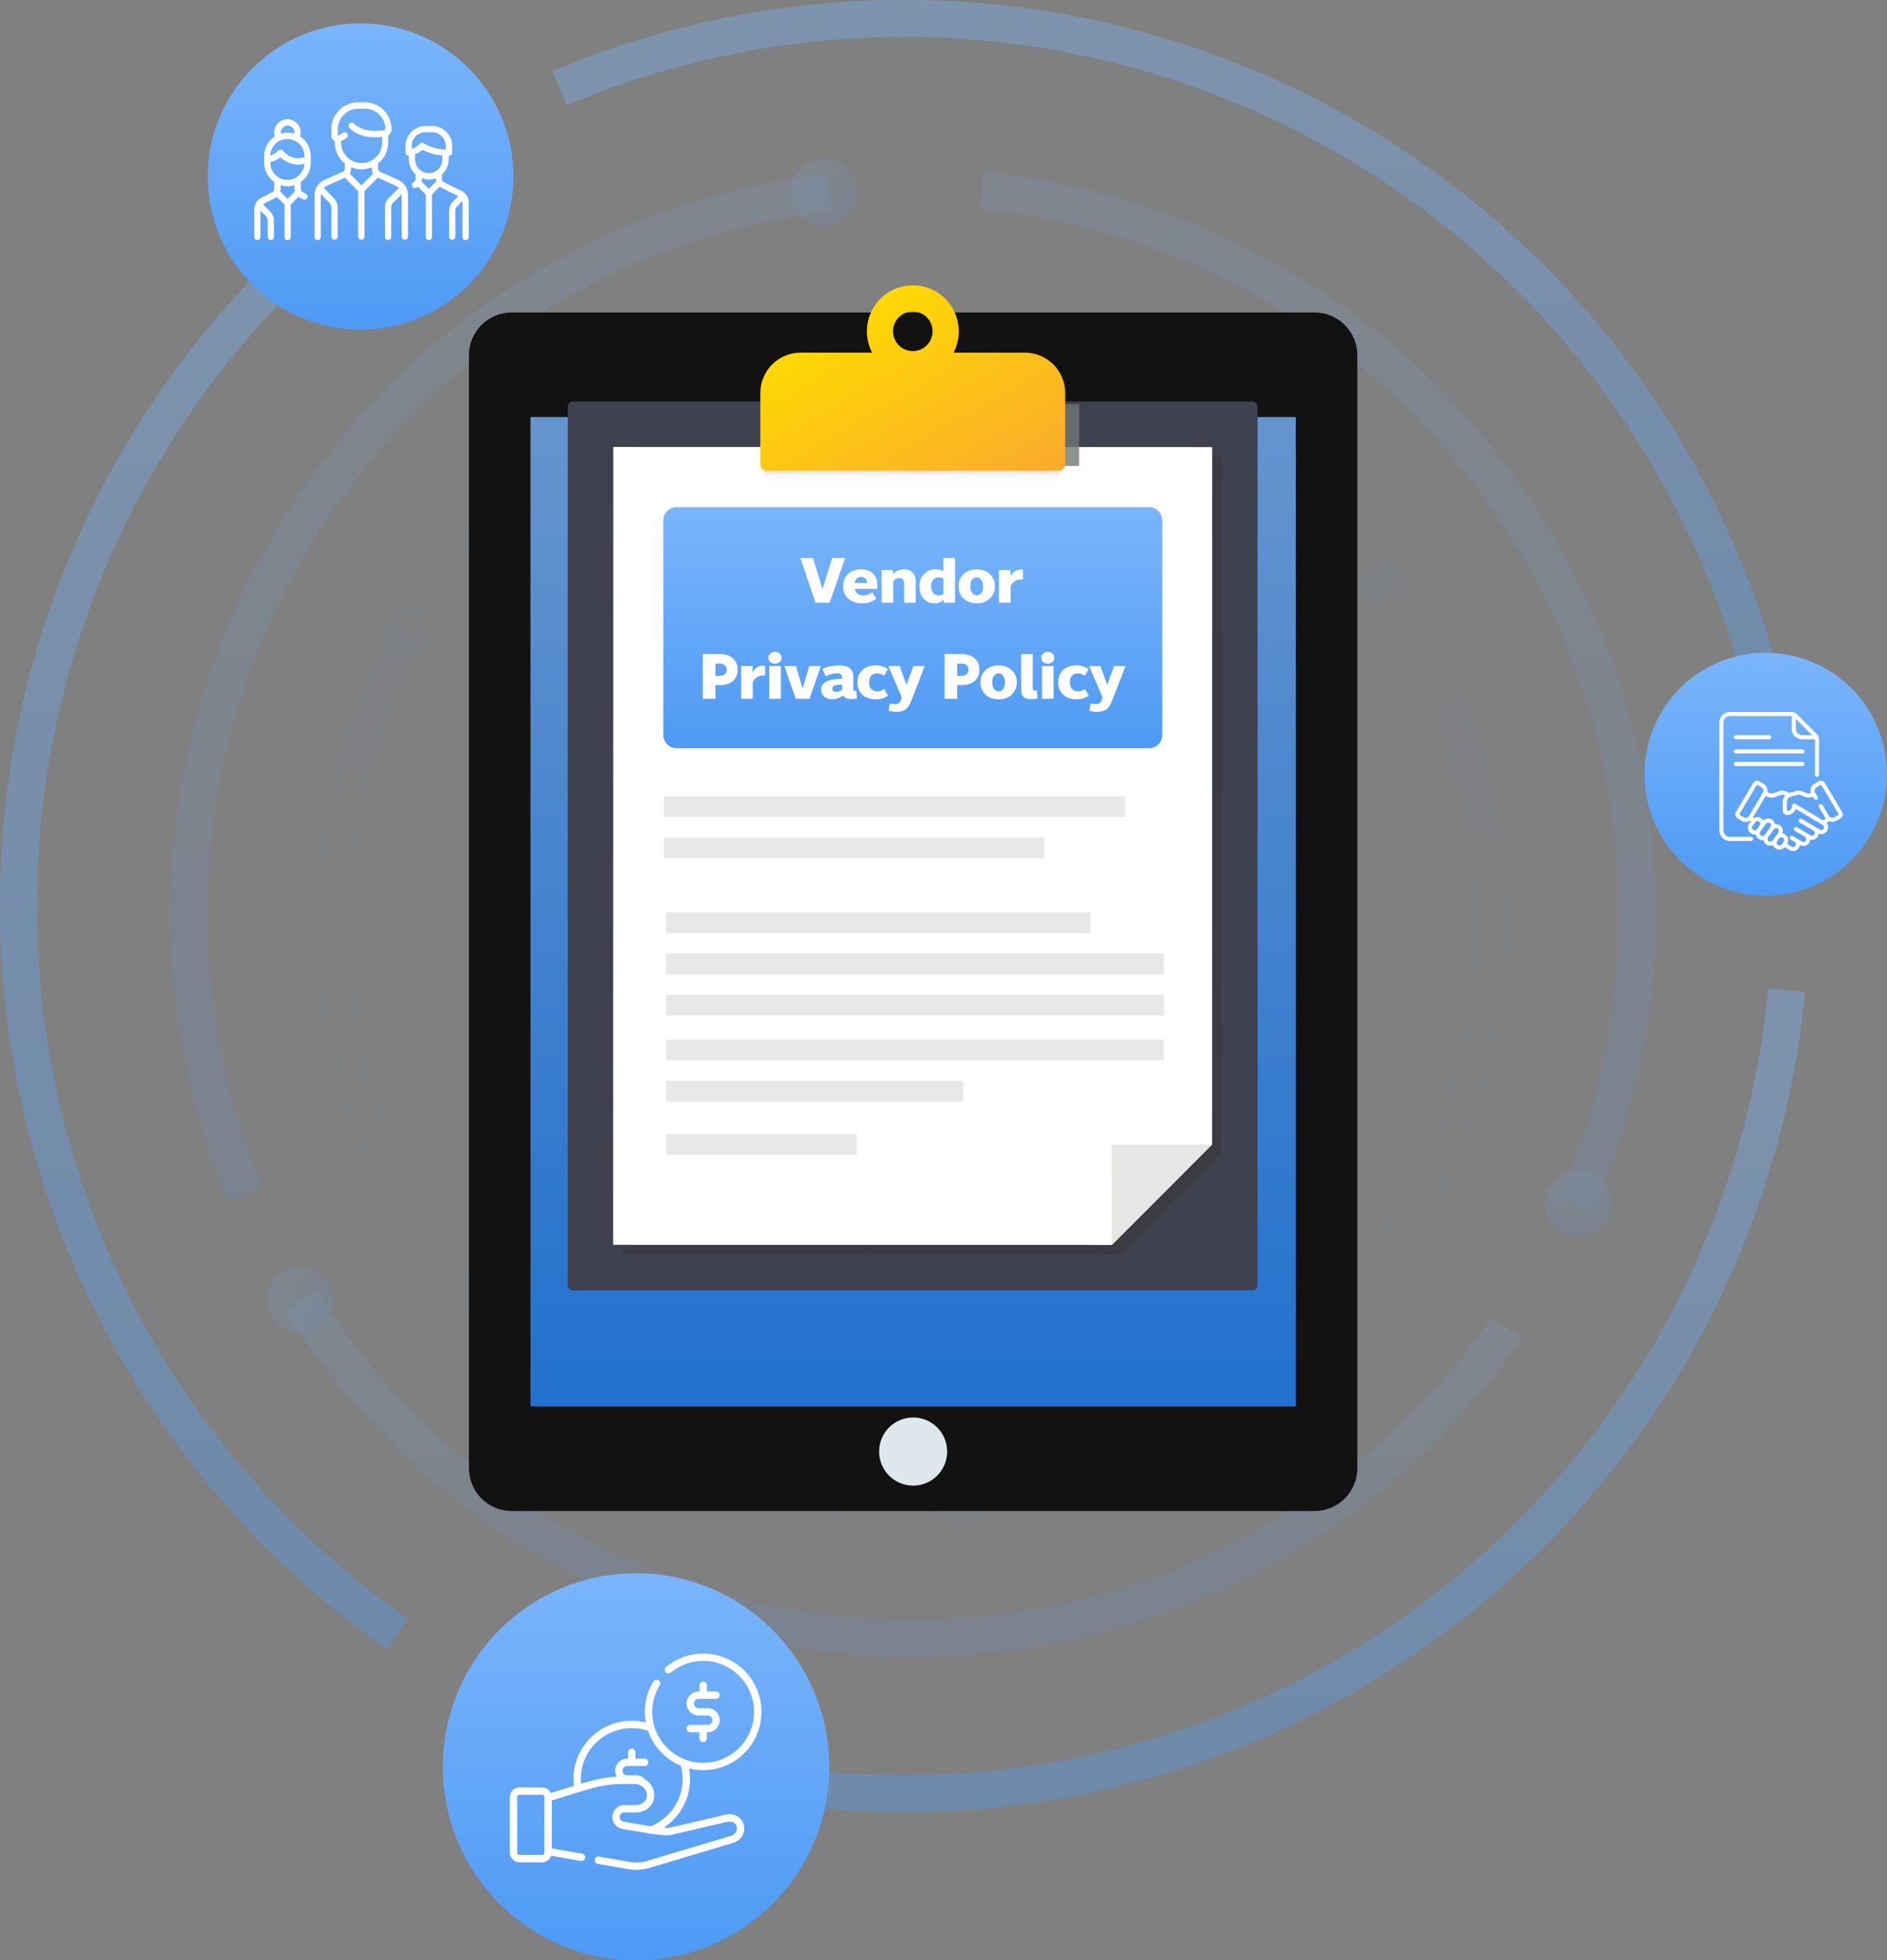 <svg width="570" height="592" viewBox="0 0 570 592" fill="none" xmlns="http://www.w3.org/2000/svg">
<rect x="0" y="0" width="570" height="592" fill="#808080" stroke="none"/>
<g clip-path="url(#clip0)">
<g opacity="0.6">
<path opacity="0.6" d="M116.881 498.021C81.439 473.174 52.34 440.316 31.94 402.11C10.415 361.614 -0.591 316.346 -0.064 270.474C0.463 224.602 12.506 179.599 34.956 139.61C57.244 100.036 88.959 66.595 127.276 42.265L133.233 51.704C86.509 81.333 50.322 124.98 29.832 176.42C9.343 227.86 5.598 284.466 19.132 338.163C24.283 358.569 31.879 378.276 41.754 396.857C61.322 433.511 89.236 465.034 123.236 488.873L116.881 498.021Z" fill="url(#paint0_linear)"/>
<path opacity="0.6" d="M273.22 547.222C235.562 547.3 198.3 539.527 163.805 524.396L168.276 514.159C206.238 530.753 247.586 538.103 288.932 535.608C330.278 533.112 370.445 520.842 406.142 499.802C441.838 478.763 472.049 449.552 494.297 414.565C516.546 379.578 530.199 339.81 534.139 298.519L545.245 299.598C538.779 367.359 507.327 430.274 457.028 476.061C406.729 521.848 341.195 547.219 273.22 547.222Z" fill="url(#paint1_linear)"/>
<path opacity="0.6" d="M533.579 243.32C528.86 202.845 514.801 164.024 492.512 129.93C470.223 95.836 440.318 67.403 405.161 46.882C370.003 26.361 330.56 14.314 289.95 11.695C249.341 9.075 208.68 15.955 171.184 31.791L166.875 21.499C205.965 4.981 248.357 -2.198 290.697 0.53C333.036 3.258 374.16 15.819 410.813 37.217C447.466 58.615 478.642 88.263 501.872 123.815C525.102 159.367 539.749 199.846 544.653 242.047L533.579 243.32Z" fill="url(#paint2_linear)"/>
</g>
<g opacity="0.35">
<path opacity="0.35" d="M275.806 500.318C237.929 500.345 200.663 490.761 167.486 472.461C134.309 454.162 106.303 427.742 86.082 395.67L95.508 389.694C114.28 419.471 140.117 444.135 170.716 461.487C201.316 478.839 235.727 488.341 270.883 489.145C306.039 489.949 340.847 482.031 372.206 466.096C403.565 450.161 430.5 426.704 450.61 397.817L459.755 404.224C439.097 433.911 411.575 458.154 379.537 474.886C347.5 491.619 311.896 500.344 275.763 500.318H275.806Z" fill="url(#paint3_linear)"/>
<path opacity="0.35" d="M481.429 365.638L471.206 361.161C484.676 330.238 490.639 296.56 488.607 262.885C486.575 229.209 476.606 196.495 459.516 167.421C442.427 138.347 418.703 113.74 390.287 95.616C361.872 77.492 329.573 66.366 296.036 63.15L297.114 52.039C332.401 55.429 366.386 67.14 396.284 86.214C426.182 105.288 451.143 131.181 469.124 161.775C487.105 192.369 497.595 226.792 499.734 262.226C501.872 297.661 495.6 333.099 481.429 365.638Z" fill="url(#paint4_linear)"/>
<path opacity="0.35" d="M69.105 363.114C55.562 330.976 49.675 296.123 51.911 261.313C54.147 226.503 64.444 192.692 81.987 162.557C99.531 132.422 123.838 106.79 152.985 87.69C182.133 68.59 215.32 56.547 249.92 52.513L251.202 63.667C218.332 67.508 186.806 78.955 159.116 97.103C131.427 115.251 108.334 139.602 91.665 168.23C74.996 196.857 65.207 228.976 63.073 262.046C60.94 295.116 66.519 328.229 79.371 358.767L69.105 363.114Z" fill="url(#paint5_linear)"/>
<path opacity="0.35" d="M100.672 394.431C101.757 388.992 98.234 383.702 92.803 382.615C87.371 381.528 82.088 385.056 81.003 390.495C79.917 395.934 83.441 401.225 88.872 402.312C94.304 403.398 99.587 399.87 100.672 394.431Z" fill="url(#paint6_linear)"/>
<path opacity="0.35" d="M480.602 372.683C485.719 370.56 488.149 364.685 486.03 359.561C483.91 354.436 478.043 352.003 472.926 354.125C467.809 356.248 465.379 362.123 467.498 367.247C469.618 372.372 475.485 374.805 480.602 372.683Z" fill="url(#paint7_linear)"/>
<path opacity="0.35" d="M255.953 65.157C259.87 61.235 259.87 54.876 255.953 50.954C252.037 47.032 245.687 47.032 241.77 50.954C237.853 54.876 237.853 61.235 241.77 65.157C245.687 69.079 252.037 69.079 255.953 65.157Z" fill="url(#paint8_linear)"/>
</g>
<g opacity="0.15">
<path opacity="0.15" d="M252.914 458.215C223.36 454.503 195.182 443.526 170.89 426.265C146.599 409.003 126.95 385.991 113.692 359.281C100.435 332.571 93.983 302.992 94.909 273.179C95.835 243.366 104.113 214.245 119.003 188.412L128.698 193.989C114.724 218.225 106.955 245.546 106.082 273.518C105.21 301.489 111.261 329.243 123.697 354.305C136.133 379.366 154.568 400.958 177.358 417.155C200.148 433.352 226.586 443.652 254.315 447.136L252.914 458.215Z" fill="url(#paint9_linear)"/>
<path opacity="0.15" d="M288.463 459.186L287.666 448.043C314.373 446.099 340.24 437.847 363.148 423.961C386.056 410.075 405.351 390.952 419.454 368.157C433.558 345.363 442.066 319.547 444.283 292.824C446.501 266.101 442.363 239.233 432.21 214.421L442.53 210.181C453.339 236.627 457.739 265.26 455.372 293.736C453.004 322.213 443.935 349.723 428.907 374.014C413.879 398.306 393.32 418.688 368.913 433.492C344.506 448.296 316.944 457.101 288.485 459.186H288.463Z" fill="url(#paint10_linear)"/>
<path opacity="0.15" d="M415.308 183.008C400.447 161.274 380.741 143.3 357.746 130.509C334.752 117.718 309.101 110.459 282.822 109.308C256.543 108.157 230.357 113.145 206.335 123.877C182.313 134.608 161.114 150.79 144.415 171.142L135.797 164.065C153.588 142.366 176.178 125.112 201.78 113.669C227.382 102.225 255.293 96.906 283.302 98.133C311.312 99.359 338.652 107.098 363.159 120.736C387.666 134.374 408.666 153.537 424.497 176.708L415.308 183.008Z" fill="url(#paint11_linear)"/>
<path opacity="0.15" d="M131.511 193.964C133.076 189.811 130.982 185.175 126.835 183.608C122.688 182.041 118.058 184.138 116.494 188.29C114.929 192.443 117.023 197.08 121.17 198.646C125.317 200.213 129.947 198.117 131.511 193.964Z" fill="url(#paint12_linear)"/>
<path opacity="0.15" d="M290.733 461.597C294.942 460.205 297.226 455.659 295.835 451.445C294.444 447.231 289.904 444.943 285.696 446.336C281.488 447.729 279.204 452.275 280.595 456.489C281.986 460.703 286.525 462.99 290.733 461.597Z" fill="url(#paint13_linear)"/>
<path opacity="0.15" d="M426.933 181.026C428.248 176.787 425.883 172.284 421.651 170.967C417.418 169.65 412.92 172.018 411.605 176.257C410.29 180.496 412.655 184.999 416.888 186.316C421.121 187.633 425.618 185.265 426.933 181.026Z" fill="url(#paint14_linear)"/>
</g>
<path d="M397.081 94.357H154.573C147.434 94.357 141.646 100.153 141.646 107.302V443.361C141.646 450.51 147.434 456.306 154.573 456.306H397.081C404.221 456.306 410.008 450.51 410.008 443.361V107.302C410.008 100.153 404.221 94.357 397.081 94.357Z" fill="#121212"/>
<path opacity="0.8" d="M391.426 125.932H160.229V424.731H391.426V125.932Z" fill="url(#paint15_linear)"/>
<path d="M275.827 448.636C281.503 448.636 286.104 444.029 286.104 438.345C286.104 432.661 281.503 428.054 275.827 428.054C270.152 428.054 265.55 432.661 265.55 438.345C265.55 444.029 270.152 448.636 275.827 448.636Z" fill="#DCE8EE"/>
<path d="M294.561 109.33H248.799C247.52 109.33 246.483 110.368 246.483 111.649V111.995C246.483 113.275 247.52 114.314 248.799 114.314H294.561C295.84 114.314 296.877 113.275 296.877 111.995V111.649C296.877 110.368 295.84 109.33 294.561 109.33Z" fill="#DCE8EE"/>
<path d="M302.511 114.314H302.855C304.134 114.314 305.171 113.276 305.171 111.995V111.649C305.171 110.369 304.134 109.33 302.855 109.33H302.511C301.231 109.33 300.194 110.369 300.194 111.649V111.995C300.194 113.276 301.231 114.314 302.511 114.314Z" fill="#DCE8EE"/>
<path d="M378.262 121.25H173.112C172.226 121.25 171.507 121.97 171.507 122.857V388.065C171.507 388.952 172.226 389.672 173.112 389.672H378.262C379.149 389.672 379.867 388.952 379.867 388.065V122.857C379.867 121.97 379.149 121.25 378.262 121.25Z" fill="#3F414F"/>
<path opacity="0.4" d="M187.957 378.669L338.598 378.702L368.879 348.378L368.922 137.766L188 137.733L187.957 378.669Z" fill="#333333"/>
<path d="M185.21 375.918L335.851 375.951L366.132 345.627L366.175 135.015L185.253 134.982L185.21 375.918Z" fill="white"/>
<path d="M335.851 375.951L366.132 345.627H335.862L335.851 375.951Z" fill="#E6E6E5"/>
<path d="M347.062 153.148H204.367C202.158 153.148 200.367 154.939 200.367 157.148V221.952C200.367 224.161 202.158 225.952 204.367 225.952H347.062C349.271 225.952 351.062 224.161 351.062 221.952V157.148C351.062 154.939 349.271 153.148 347.062 153.148Z" fill="url(#paint16_linear)"/>
<path d="M251.373 168.51L248.428 177.877L245.578 168.51H241.778L246.319 182H250.632L255.287 168.51H251.373ZM265.019 176.737C265.019 173.735 263.195 171.93 260.136 171.93C256.868 171.93 254.664 173.982 254.664 177.06C254.664 180.176 256.963 182.19 260.497 182.19C262.15 182.19 263.48 181.753 264.715 180.784L263.461 178.865C262.701 179.473 261.789 179.796 260.858 179.796C259.376 179.796 258.426 179.093 258.179 177.839H264.962C265 177.307 265.019 177.003 265.019 176.737ZM258.16 176.053C258.331 174.894 259.034 174.21 260.117 174.21C261.238 174.21 261.903 174.894 261.922 176.053H258.16ZM273.005 171.93C271.561 171.93 270.459 172.462 269.756 173.469V172.12H266.298V182H269.812V175.502C270.231 174.913 270.896 174.552 271.637 174.552C272.625 174.552 273.1 175.084 273.1 176.224V182H276.615V175.673C276.615 173.279 275.323 171.93 273.005 171.93ZM284.97 168.51V172.481C284.324 172.101 283.564 171.93 282.614 171.93C279.726 171.93 277.712 174.058 277.712 177.117C277.712 180.062 279.574 182.19 282.177 182.19C283.355 182.19 284.324 181.81 285.027 181.088V182H288.485V168.51H284.97ZM281.246 177.06C281.246 175.388 282.139 174.343 283.583 174.343C284.077 174.343 284.552 174.457 284.97 174.685V179.397C284.571 179.663 284.096 179.815 283.545 179.815C282.139 179.815 281.246 178.751 281.246 177.06ZM295.022 182.19C298.252 182.19 300.532 180.062 300.532 177.06C300.532 174.058 298.252 171.93 295.022 171.93C291.811 171.93 289.531 174.058 289.531 177.06C289.531 180.062 291.811 182.19 295.022 182.19ZM295.022 179.777C293.882 179.777 293.084 178.675 293.084 177.06C293.084 175.445 293.882 174.343 295.022 174.343C296.181 174.343 296.96 175.445 296.96 177.06C296.96 178.675 296.181 179.777 295.022 179.777ZM308.37 172.006C307.192 172.006 306.014 172.519 305.216 174.077V172.12H301.758V182H305.273V176.946C305.976 175.616 307.059 174.951 308.56 174.951H308.997V172.082C308.826 172.025 308.598 172.006 308.37 172.006ZM217.443 197.51H212.313V211H216.113V206.896H217.443C220.787 206.896 222.82 205.129 222.82 202.241C222.82 199.315 220.787 197.51 217.443 197.51ZM217.443 204.084H216.113V200.398H217.443C218.735 200.398 219.514 201.082 219.514 202.241C219.514 203.4 218.735 204.084 217.443 204.084ZM230.479 201.006C229.301 201.006 228.123 201.519 227.325 203.077V201.12H223.867V211H227.382V205.946C228.085 204.616 229.168 203.951 230.669 203.951H231.106V201.082C230.935 201.025 230.707 201.006 230.479 201.006ZM234.099 200.417C235.258 200.417 236.094 199.676 236.094 198.631C236.094 197.605 235.239 196.864 234.099 196.864C232.959 196.864 232.123 197.624 232.123 198.631C232.123 199.676 232.959 200.417 234.099 200.417ZM232.351 211H235.866V201.12H232.351V211ZM244.45 201.12L242.436 207.884L240.422 201.12H236.926L240.346 211H244.526L247.946 201.12H244.45ZM258.667 208.663C258.534 208.682 258.382 208.701 258.287 208.701C257.926 208.701 257.755 208.53 257.755 208.112V204.426C257.755 202.07 256.349 200.93 253.461 200.93C251.694 200.93 249.509 201.405 248.445 202.013L249.395 204.217C250.535 203.647 251.694 203.343 252.72 203.343C253.879 203.343 254.354 203.704 254.354 204.635V204.996C250.079 205.015 248.046 206.06 248.046 208.245C248.046 210.031 249.338 211.152 251.409 211.152C252.72 211.152 253.86 210.715 254.658 209.955C255.076 210.715 255.912 211.133 257.09 211.133C257.679 211.133 258.325 211.038 258.857 210.867L258.667 208.663ZM251.447 207.979C251.447 207.162 252.074 206.858 254.354 206.706V208.264C253.86 208.701 253.233 208.948 252.549 208.948C251.827 208.948 251.447 208.606 251.447 207.979ZM264.564 211.19C265.97 211.19 267.281 210.791 268.231 210.069L267.11 208.055C266.426 208.53 265.685 208.777 264.887 208.777C263.424 208.777 262.531 207.751 262.531 206.06C262.531 204.35 263.386 203.343 264.849 203.343C265.609 203.343 266.369 203.59 267.072 204.065L268.193 202.032C267.243 201.329 265.932 200.93 264.526 200.93C261.144 200.93 258.978 202.925 258.978 206.06C258.978 209.176 261.182 211.19 264.564 211.19ZM275.903 201.12L273.813 206.839L271.761 201.12H268.341L272.407 210.658L272.236 211.133C271.818 212.273 271.362 212.634 270.317 212.634C269.842 212.634 269.215 212.539 268.759 212.444L268.436 214.686C269.101 214.857 269.918 214.971 270.64 214.971C273.186 214.971 274.307 214.135 275.333 211.475L279.342 201.12H275.903ZM290.463 197.51H285.333V211H289.133V206.896H290.463C293.807 206.896 295.84 205.129 295.84 202.241C295.84 199.315 293.807 197.51 290.463 197.51ZM290.463 204.084H289.133V200.398H290.463C291.755 200.398 292.534 201.082 292.534 202.241C292.534 203.4 291.755 204.084 290.463 204.084ZM301.638 211.19C304.868 211.19 307.148 209.062 307.148 206.06C307.148 203.058 304.868 200.93 301.638 200.93C298.427 200.93 296.147 203.058 296.147 206.06C296.147 209.062 298.427 211.19 301.638 211.19ZM301.638 208.777C300.498 208.777 299.7 207.675 299.7 206.06C299.7 204.445 300.498 203.343 301.638 203.343C302.797 203.343 303.576 204.445 303.576 206.06C303.576 207.675 302.797 208.777 301.638 208.777ZM311.53 211.152C312.195 211.152 312.822 211.076 313.43 210.905L313.221 208.511C313.107 208.549 312.879 208.568 312.67 208.568C312.157 208.568 311.967 208.359 311.967 207.77V197.51H308.452V208.188C308.452 210.297 309.345 211.152 311.53 211.152ZM316.491 200.417C317.65 200.417 318.486 199.676 318.486 198.631C318.486 197.605 317.631 196.864 316.491 196.864C315.351 196.864 314.515 197.624 314.515 198.631C314.515 199.676 315.351 200.417 316.491 200.417ZM314.743 211H318.258V201.12H314.743V211ZM325.207 211.19C326.613 211.19 327.924 210.791 328.874 210.069L327.753 208.055C327.069 208.53 326.328 208.777 325.53 208.777C324.067 208.777 323.174 207.751 323.174 206.06C323.174 204.35 324.029 203.343 325.492 203.343C326.252 203.343 327.012 203.59 327.715 204.065L328.836 202.032C327.886 201.329 326.575 200.93 325.169 200.93C321.787 200.93 319.621 202.925 319.621 206.06C319.621 209.176 321.825 211.19 325.207 211.19ZM336.547 201.12L334.457 206.839L332.405 201.12H328.985L333.051 210.658L332.88 211.133C332.462 212.273 332.006 212.634 330.961 212.634C330.486 212.634 329.859 212.539 329.403 212.444L329.08 214.686C329.745 214.857 330.562 214.971 331.284 214.971C333.83 214.971 334.951 214.135 335.977 211.475L339.986 201.12H336.547Z" fill="white"/>
<path style="mix-blend-mode:multiply" opacity="0.5" d="M319.865 141.239H230.863V148.305H319.865V141.239Z" fill="url(#paint17_linear)"/>
<path style="mix-blend-mode:multiply" opacity="0.8" d="M325.962 122.081H321.351V140.7H325.962V122.081Z" fill="url(#paint18_linear)"/>
<path d="M309.577 106.493H288.032C289.138 104.375 289.679 102.008 289.604 99.62C289.529 97.231 288.84 94.903 287.603 92.859C286.367 90.815 284.625 89.125 282.547 87.952C280.468 86.779 278.122 86.163 275.736 86.163C273.35 86.163 271.004 86.779 268.925 87.952C266.846 89.125 265.104 90.815 263.868 92.859C262.632 94.903 261.943 97.231 261.868 99.62C261.793 102.008 262.334 104.375 263.439 106.493H241.894C240.291 106.486 238.702 106.796 237.219 107.405C235.736 108.015 234.388 108.911 233.252 110.044C232.116 111.177 231.214 112.523 230.599 114.005C229.984 115.488 229.668 117.077 229.668 118.683V140.182C229.666 140.441 229.716 140.697 229.814 140.936C229.912 141.176 230.056 141.394 230.238 141.577C230.42 141.761 230.637 141.906 230.875 142.005C231.114 142.105 231.37 142.156 231.628 142.156H319.789C320.311 142.153 320.811 141.944 321.18 141.575C321.549 141.205 321.758 140.705 321.761 140.182V118.683C321.758 115.449 320.473 112.348 318.189 110.063C315.904 107.777 312.807 106.493 309.577 106.493ZM281.644 100.819C281.5 101.928 281.049 102.974 280.341 103.839C279.634 104.704 278.699 105.354 277.642 105.714C276.585 106.074 275.448 106.13 274.36 105.877C273.273 105.623 272.278 105.07 271.488 104.279C270.699 103.489 270.146 102.492 269.893 101.403C269.64 100.314 269.696 99.176 270.056 98.117C270.415 97.059 271.064 96.122 271.928 95.414C272.792 94.705 273.837 94.253 274.944 94.109C275.852 93.991 276.775 94.083 277.642 94.378C278.508 94.673 279.296 95.164 279.943 95.812C280.591 96.461 281.081 97.249 281.376 98.117C281.671 98.985 281.763 99.909 281.644 100.819Z" fill="url(#paint19_linear)"/>
<path d="M339.869 240.451H200.561V246.697H339.869V240.451Z" fill="#E9E8E8"/>
<path d="M315.491 252.91H200.561V259.156H315.491V252.91Z" fill="#E9E8E8"/>
<path d="M329.398 275.542H201.185V281.788H329.398V275.542Z" fill="#E9E8E8"/>
<path d="M351.503 288.001H201.185V294.247H351.503V288.001Z" fill="#E9E8E8"/>
<path d="M351.611 300.46H201.185V306.706H351.611V300.46Z" fill="#E9E8E8"/>
<path d="M258.742 342.51H201.185V348.756H258.742V342.51Z" fill="#E9E8E8"/>
<path d="M351.503 313.966H201.185V320.212H351.503V313.966Z" fill="#E9E8E8"/>
<path d="M290.93 326.415H201.185V332.661H290.93V326.415Z" fill="#E9E8E8"/>
<path d="M108.92 99.535C134.419 99.535 155.09 78.835 155.09 53.301C155.09 27.766 134.419 7.066 108.92 7.066C83.421 7.066 62.749 27.766 62.749 53.301C62.749 78.835 83.421 99.535 108.92 99.535Z" fill="url(#paint20_linear)"/>
<path d="M192.126 592C224.36 592 250.491 565.833 250.491 533.554C250.491 501.276 224.36 475.108 192.126 475.108C159.892 475.108 133.761 501.276 133.761 533.554C133.761 565.833 159.892 592 192.126 592Z" fill="url(#paint21_linear)"/>
<path d="M213.518 534.527C218.211 534.228 222.507 532.12 225.617 528.589C232.03 521.305 231.322 510.156 224.039 503.738C220.879 500.953 216.82 499.393 212.614 499.345C212.546 499.344 212.479 499.344 212.412 499.344C208.321 499.344 204.35 500.766 201.208 503.361C200.735 503.752 200.668 504.455 201.059 504.928C201.45 505.403 202.153 505.47 202.626 505.078C208.477 500.246 216.863 500.384 222.568 505.408C228.929 511.014 229.547 520.754 223.946 527.118C221.229 530.202 217.476 532.045 213.377 532.304C211.348 532.432 209.354 532.166 207.484 531.534C206.436 531.181 205.426 530.712 204.472 530.134C203.688 529.661 202.941 529.113 202.24 528.495C200.778 527.208 199.613 525.7 198.757 524.061C198.238 523.07 197.833 522.031 197.545 520.963C196.474 517.006 197 512.661 199.274 508.942C199.595 508.417 199.428 507.733 198.904 507.412C198.38 507.091 197.695 507.256 197.374 507.78C195.034 511.607 194.311 516.011 195.077 520.153C193.683 519.809 192.257 519.636 190.831 519.636C185.947 519.636 181.084 521.652 177.609 525.598C174.172 529.502 172.779 534.513 173.348 539.313L166.398 541.457C165.929 540.465 164.921 539.776 163.753 539.776H156.923C155.311 539.775 154 541.089 154 542.703V559.463C154 561.075 155.311 562.386 156.923 562.386H163.753C165.032 562.386 166.119 561.561 166.517 560.417L175.468 561.971C175.532 561.981 175.595 561.987 175.659 561.987C176.191 561.987 176.661 561.606 176.755 561.064C176.86 560.458 176.454 559.881 175.848 559.777L166.68 558.185V543.702L173.752 541.518L175.481 540.984C175.616 540.942 175.75 540.901 175.882 540.861C181.853 539.044 184.675 538.732 188.635 538.732H192.244C192.691 538.812 193.089 538.947 193.441 539.124C194.528 539.664 195.16 540.598 195.343 541.557C195.396 541.834 195.411 542.115 195.389 542.388C195.282 543.706 194.259 545.117 191.711 545.117H188.901C186.67 544.973 185.248 546.549 184.995 548.191C184.752 549.775 185.611 551.743 188.077 552.326C188.101 552.332 188.125 552.337 188.148 552.341L189.427 552.555L196.826 553.793L197.1 553.839C197.133 553.845 197.165 553.849 197.198 553.851C197.727 553.892 198.237 553.953 198.732 554.013C200.259 554.194 201.702 554.366 203.436 553.961L219.42 550.227C219.425 550.226 219.431 550.224 219.437 550.223C221.304 549.755 222.253 550.618 222.517 551.58C222.798 552.602 222.355 553.927 220.721 554.415L195.647 561.911C192.859 562.744 190.55 562.376 189.688 562.179C189.669 562.174 189.649 562.17 189.63 562.167L180.914 560.656C180.309 560.552 179.733 560.957 179.627 561.563C179.522 562.168 179.928 562.744 180.534 562.849L189.222 564.356C189.774 564.481 190.788 564.656 192.096 564.656C193.289 564.656 194.728 564.51 196.285 564.044L221.358 556.548C224.258 555.681 225.226 553.037 224.665 550.99C224.125 549.023 222.093 547.267 218.905 548.06L202.93 551.792C202.087 551.989 201.303 552.008 200.497 551.954C201.792 551.1 202.979 550.067 204.032 548.872C207.14 545.343 208.689 540.814 208.39 536.119C208.346 535.418 208.261 534.727 208.136 534.045C209.511 534.387 210.933 534.562 212.379 534.562C212.757 534.562 213.137 534.55 213.518 534.527ZM164.453 559.463C164.453 559.841 164.133 560.16 163.753 560.16H156.923C156.546 560.16 156.227 559.841 156.227 559.463V542.703C156.227 542.316 156.539 542.002 156.923 542.002H163.753C164.132 542.002 164.453 542.323 164.453 542.703V559.463ZM202.36 547.401C200.756 549.224 198.788 550.613 196.6 551.498L188.556 550.152C187.585 549.911 187.077 549.307 187.196 548.531C187.295 547.887 187.824 547.272 188.781 547.34C188.809 547.342 188.836 547.343 188.863 547.343H191.712C195.517 547.343 197.415 544.944 197.608 542.568C197.763 540.684 196.89 538.613 194.972 537.42C194.31 536.627 193.316 536.122 192.209 536.122H189.452C188.677 536.122 188.045 535.49 188.045 534.714C188.045 533.937 188.677 533.306 189.452 533.306H194.709C195.324 533.306 195.822 532.808 195.822 532.193C195.822 531.579 195.324 531.08 194.709 531.08H191.934V529.196C191.934 528.581 191.435 528.083 190.82 528.083C190.205 528.083 189.707 528.581 189.707 529.196V531.08H189.452C187.448 531.08 185.818 532.71 185.818 534.714C185.818 535.383 186.001 536.013 186.318 536.551C183.238 536.686 180.38 537.178 175.515 538.646C175.14 534.579 176.373 530.37 179.28 527.07H179.279C183.493 522.286 190.043 520.749 195.738 522.664C196.704 525.479 198.396 528.077 200.769 530.165C202.249 531.47 203.904 532.499 205.674 533.231C205.935 534.212 206.103 535.224 206.168 536.26C206.429 540.362 205.077 544.318 202.36 547.401Z" fill="white"/>
<path d="M213.772 520.885H208.516C207.901 520.885 207.403 521.383 207.403 521.998C207.403 522.613 207.901 523.111 208.516 523.111H211.287V524.991C211.287 525.606 211.785 526.104 212.4 526.104C213.015 526.104 213.514 525.606 213.514 524.991V523.111H213.772C215.776 523.111 217.406 521.479 217.406 519.473C217.406 517.468 215.784 515.838 213.789 515.838H211.037C210.261 515.838 209.629 515.207 209.629 514.43C209.629 513.654 210.261 513.022 211.037 513.022H216.293C216.908 513.022 217.406 512.524 217.406 511.909C217.406 511.294 216.908 510.796 216.293 510.796H213.518V508.917C213.518 508.302 213.019 507.803 212.404 507.803C211.789 507.803 211.291 508.302 211.291 508.917V510.796H211.037C209.033 510.796 207.403 512.426 207.403 514.43C207.403 516.435 209.033 518.065 211.037 518.065H213.789C214.543 518.065 215.179 518.71 215.179 519.473C215.179 520.251 214.548 520.885 213.772 520.885Z" fill="white"/>
<path d="M533.363 270.493C553.597 270.493 570 254.068 570 233.806C570 213.543 553.597 197.118 533.363 197.118C513.129 197.118 496.726 213.543 496.726 233.806C496.726 254.068 513.129 270.493 533.363 270.493Z" fill="url(#paint22_linear)"/>
<path d="M544.477 226.304H524.364C524.022 226.304 523.746 226.58 523.746 226.922C523.746 227.263 524.022 227.539 524.364 227.539H544.477C544.818 227.539 545.095 227.263 545.095 226.922C545.095 226.58 544.818 226.304 544.477 226.304Z" fill="white"/>
<path d="M524.364 223.254H534.42C534.761 223.254 535.038 222.977 535.038 222.636C535.038 222.295 534.761 222.018 534.42 222.018H524.364C524.022 222.018 523.746 222.295 523.746 222.636C523.746 222.977 524.022 223.254 524.364 223.254Z" fill="white"/>
<path d="M544.477 230.102H524.364C524.022 230.102 523.746 230.379 523.746 230.72C523.746 231.061 524.022 231.338 524.364 231.338H544.477C544.818 231.338 545.095 231.061 545.095 230.72C545.095 230.379 544.818 230.102 544.477 230.102Z" fill="white"/>
<path d="M528.945 252.707H522.509C521.452 252.707 520.592 251.848 520.592 250.791V218.152C520.592 217.095 521.452 216.236 522.509 216.236H541.052C541.112 216.236 541.171 216.241 541.229 216.249V220.102C541.229 221.84 542.643 223.254 544.381 223.254H548.234C548.242 223.312 548.248 223.371 548.248 223.431V233.953C548.248 234.294 548.524 234.571 548.866 234.571C549.207 234.571 549.483 234.294 549.483 233.953V223.431C549.483 222.754 549.219 222.116 548.74 221.637L542.846 215.743C542.367 215.264 541.73 215 541.052 215H522.509C520.771 215 519.357 216.414 519.357 218.152V250.791C519.357 252.529 520.771 253.943 522.509 253.943H528.945C529.287 253.943 529.563 253.666 529.563 253.325C529.563 252.984 529.287 252.707 528.945 252.707ZM547.374 222.018H544.381C543.325 222.018 542.465 221.159 542.465 220.102V217.11L547.374 222.018Z" fill="white"/>
<path d="M556.454 245.247L551.218 236.411C550.837 235.766 550.007 235.553 549.362 235.935L548.089 236.69C547.1 237.275 546.682 238.46 547.022 239.51C546.593 239.666 546.122 239.663 545.689 239.496C544.684 239.18 543.92 238.543 542.657 238.862C540.514 239.408 540.579 239.381 540.385 239.447C539.13 238.733 538.375 238.52 537.043 239.036L535.855 239.495C535.306 239.707 534.7 239.657 534.192 239.356L533.867 239.165C534.026 238.217 533.605 237.217 532.716 236.69C532.716 236.69 532.716 236.69 532.715 236.69L531.442 235.935C530.799 235.555 529.967 235.768 529.586 236.411L524.351 245.247C523.969 245.891 524.181 246.722 524.826 247.103L526.099 247.858C526.484 248.086 526.908 248.195 527.326 248.195C527.793 248.195 528.253 248.059 528.646 247.805L528.911 247.961L528.351 248.742C527.683 249.672 527.895 250.965 528.826 251.633C529.256 251.942 529.796 252.083 530.355 251.995C530.444 252.513 530.728 252.998 531.188 253.329C531.62 253.639 532.158 253.78 532.717 253.692C532.806 254.21 533.09 254.694 533.55 255.024C534.167 255.468 534.935 255.519 535.575 255.246C535.715 255.609 535.959 255.938 536.298 256.182C537.185 256.818 538.406 256.652 539.095 255.828L540.584 256.71C541.569 257.293 542.839 256.969 543.423 255.983C543.572 255.731 543.665 255.456 543.699 255.174L543.702 255.176C544.685 255.759 545.958 255.433 546.541 254.45C546.709 254.165 546.802 253.856 546.824 253.547C547.691 253.764 548.635 253.4 549.114 252.593C549.271 252.328 549.362 252.042 549.391 251.755C550.32 252.119 551.406 251.767 551.93 250.882C552.212 250.405 552.292 249.848 552.155 249.312C552.076 249.005 551.932 248.726 551.734 248.491L552.555 248.012C553.249 248.297 554.041 248.251 554.705 247.858L555.978 247.103C556.623 246.722 556.835 245.892 556.454 245.247ZM526.729 246.795L525.456 246.04C525.399 246.007 525.38 245.933 525.414 245.877L530.649 237.04C530.683 236.983 530.756 236.965 530.812 236.998L532.086 237.753C532.651 238.088 532.828 238.814 532.499 239.369L528.345 246.381C528.014 246.941 527.289 247.126 526.729 246.795ZM529.546 250.629C529.171 250.36 529.085 249.838 529.355 249.462L530.178 248.315C530.441 247.95 530.963 247.85 531.345 248.124C531.719 248.393 531.805 248.916 531.537 249.29L530.713 250.437C530.444 250.812 529.921 250.898 529.546 250.629ZM531.908 252.325C531.534 252.056 531.448 251.533 531.717 251.158L532.54 250.011C532.54 250.011 532.54 250.011 532.54 250.011C532.54 250.011 532.54 250.011 532.54 250.011L533.449 248.745C533.579 248.564 533.772 248.444 533.993 248.408C534.039 248.4 534.084 248.396 534.13 248.396C534.303 248.396 534.472 248.45 534.616 248.554C534.797 248.684 534.917 248.877 534.953 249.097C534.989 249.318 534.938 249.539 534.807 249.72L533.075 252.133C532.806 252.509 532.284 252.594 531.908 252.325ZM534.27 254.021C533.896 253.752 533.81 253.229 534.078 252.854C534.079 252.854 534.079 252.854 534.079 252.854L535.811 250.441C536.08 250.066 536.604 249.98 536.978 250.249C537.352 250.518 537.438 251.041 537.169 251.416L536.4 252.488C536.4 252.488 536.4 252.488 536.4 252.488L535.437 253.829C535.168 254.204 534.645 254.29 534.27 254.021ZM537.019 255.178C536.645 254.909 536.559 254.386 536.827 254.012L537.403 253.209C537.672 252.834 538.196 252.749 538.57 253.017C538.944 253.286 539.03 253.809 538.762 254.184L538.186 254.986C537.917 255.361 537.393 255.447 537.019 255.178ZM550.867 250.252C550.632 250.649 550.118 250.78 549.722 250.545C549.05 250.147 544.715 247.579 544.253 247.305C543.959 247.131 543.58 247.228 543.406 247.522C543.232 247.815 543.329 248.194 543.623 248.368L547.757 250.818L547.757 250.818C548.154 251.053 548.287 251.565 548.051 251.964C547.816 252.361 547.301 252.492 546.905 252.257C545.375 251.351 544.134 250.615 542.768 249.806C542.474 249.632 542.095 249.729 541.921 250.023C541.747 250.316 541.844 250.695 542.138 250.869L545.184 252.674L545.185 252.674C545.582 252.91 545.713 253.422 545.478 253.82C545.243 254.217 544.729 254.348 544.332 254.113L542.697 253.145C542.697 253.145 542.696 253.145 542.696 253.145C542.696 253.144 542.696 253.144 542.696 253.144L541.503 252.437C541.209 252.263 540.83 252.36 540.656 252.654C540.482 252.947 540.579 253.326 540.873 253.5L542.066 254.207C542.066 254.207 542.066 254.208 542.067 254.208C542.464 254.443 542.596 254.955 542.36 255.354C542.125 255.75 541.611 255.882 541.214 255.647L539.822 254.822C540.418 253.901 540.192 252.66 539.291 252.014C539.026 251.824 538.732 251.706 538.43 251.655C538.75 250.8 538.474 249.803 537.698 249.246C537.239 248.916 536.689 248.802 536.17 248.883C536.078 248.343 535.782 247.87 535.336 247.55C534.498 246.949 533.359 247.064 532.656 247.776C532.513 247.525 532.315 247.3 532.066 247.12C531.369 246.62 530.465 246.616 529.775 247.037L529.492 246.87L533.378 240.311L533.563 240.42C534.38 240.904 535.377 241.005 536.301 240.647L537.489 240.188C538.168 239.926 538.543 239.908 539.215 240.226C538.775 240.72 538.514 241.369 538.514 242.068V244.807C538.514 245.535 539.106 246.127 539.833 246.128H539.835C540.564 246.128 541.25 245.844 541.766 245.328C542.066 245.028 542.288 244.669 542.421 244.278C543.219 244.751 549.81 248.654 550.574 249.106C550.766 249.22 550.903 249.402 550.958 249.618C551.013 249.835 550.981 250.06 550.867 250.252ZM555.349 246.04L554.075 246.795C553.515 247.126 552.79 246.941 552.459 246.381L550.512 243.095C550.338 242.801 549.959 242.704 549.665 242.878C549.372 243.052 549.275 243.431 549.449 243.724L551.396 247.011C551.433 247.073 551.472 247.132 551.513 247.189L550.972 247.505C550.863 247.57 550.757 247.641 550.657 247.719L542.263 242.748C541.852 242.505 541.331 242.802 541.331 243.28C541.324 243.317 541.394 243.952 540.892 244.454C540.61 244.736 540.234 244.892 539.835 244.892C539.834 244.892 539.834 244.892 539.834 244.892C539.787 244.892 539.75 244.854 539.75 244.807V242.067C539.75 241.352 540.242 240.748 540.908 240.579L542.96 240.06C543.705 239.872 544.126 240.27 545.241 240.647C546.015 240.946 546.856 240.928 547.603 240.609L547.976 241.238C548.15 241.532 548.529 241.629 548.822 241.455C549.116 241.281 549.213 240.902 549.039 240.609L548.305 239.369C547.972 238.808 548.157 238.085 548.718 237.753L549.992 236.998C550.047 236.965 550.121 236.982 550.155 237.04L555.39 245.877C555.424 245.934 555.406 246.007 555.349 246.04Z" fill="white"/>
<path d="M120.36 54.336L114.845 51.887C114.652 51.803 114.488 51.664 114.373 51.488C114.258 51.312 114.197 51.105 114.198 50.895V49.374C115.148 48.618 115.916 47.657 116.444 46.562C116.972 45.468 117.246 44.268 117.247 43.052V40.895C117.555 40.725 117.811 40.475 117.989 40.171C118.167 39.867 118.261 39.521 118.259 39.169V38.964C118.257 36.824 117.407 34.772 115.897 33.258C114.387 31.743 112.339 30.89 110.202 30.884H108.166C107.104 30.884 106.052 31.094 105.071 31.501C104.09 31.908 103.199 32.505 102.449 33.258C101.699 34.01 101.104 34.903 100.698 35.886C100.293 36.869 100.085 37.922 100.086 38.986V40.873C100.083 41.18 100.151 41.484 100.283 41.761C100.416 42.038 100.61 42.28 100.851 42.47C100.929 42.536 101.016 42.59 101.11 42.632V43.052C101.108 44.268 101.381 45.469 101.909 46.564C102.437 47.658 103.206 48.619 104.158 49.374V50.895C104.157 51.103 104.095 51.307 103.98 51.482C103.866 51.656 103.703 51.793 103.512 51.877L97.986 54.336C97.1 54.732 96.347 55.377 95.82 56.193C95.292 57.008 95.011 57.96 95.013 58.931V71.553C95.013 71.804 95.112 72.046 95.29 72.224C95.468 72.402 95.709 72.502 95.96 72.502C96.212 72.502 96.453 72.402 96.631 72.224C96.809 72.046 96.909 71.804 96.909 71.553V58.931C96.909 58.824 96.909 58.716 96.909 58.608L99.451 61.154C99.65 61.347 99.809 61.578 99.918 61.834C100.027 62.09 100.084 62.364 100.086 62.642V71.553C100.111 71.788 100.223 72.006 100.399 72.165C100.575 72.323 100.803 72.411 101.04 72.411C101.276 72.411 101.505 72.323 101.681 72.165C101.857 72.006 101.968 71.788 101.993 71.553V62.642C101.995 62.115 101.892 61.593 101.69 61.106C101.489 60.619 101.192 60.177 100.819 59.805L97.792 56.763C98.072 56.476 98.405 56.245 98.772 56.084L104.158 53.667L108.187 57.702V71.553C108.212 71.788 108.324 72.006 108.5 72.165C108.676 72.323 108.904 72.411 109.141 72.411C109.377 72.411 109.606 72.323 109.782 72.165C109.958 72.006 110.069 71.788 110.094 71.553V57.702L114.123 53.667L119.509 56.084C119.873 56.245 120.202 56.476 120.479 56.763L117.451 59.805C117.076 60.175 116.778 60.617 116.577 61.104C116.375 61.592 116.273 62.115 116.277 62.642V71.553C116.277 71.804 116.377 72.046 116.555 72.224C116.733 72.402 116.974 72.502 117.225 72.502C117.477 72.502 117.718 72.402 117.896 72.224C118.073 72.046 118.173 71.804 118.173 71.553V62.642C118.178 62.085 118.398 61.552 118.787 61.154L121.34 58.608C121.34 58.716 121.34 58.824 121.34 58.931V71.553C121.365 71.788 121.477 72.006 121.653 72.165C121.829 72.323 122.057 72.411 122.294 72.411C122.53 72.411 122.759 72.323 122.935 72.165C123.111 72.006 123.222 71.788 123.247 71.553V58.931C123.254 57.969 122.986 57.025 122.475 56.211C121.963 55.397 121.229 54.746 120.36 54.336ZM109.178 55.954L105.645 52.416C105.92 51.956 106.065 51.431 106.065 50.895V50.507C107.051 50.919 108.109 51.132 109.178 51.132C110.247 51.132 111.305 50.919 112.291 50.507V50.895C112.291 51.431 112.437 51.956 112.712 52.416L109.178 55.954ZM109.178 49.223C107.545 49.22 105.979 48.569 104.824 47.412C103.669 46.256 103.019 44.688 103.016 43.052V42.632C103.653 42.377 104.24 42.011 104.751 41.553C104.937 41.381 105.047 41.143 105.057 40.89C105.067 40.637 104.976 40.391 104.805 40.205C104.633 40.019 104.395 39.908 104.143 39.898C103.89 39.888 103.644 39.979 103.458 40.151C103.065 40.544 102.58 40.834 102.047 40.992C102.047 40.992 102.047 40.992 102.047 40.906V38.986C102.05 37.35 102.7 35.782 103.855 34.626C105.01 33.469 106.575 32.818 108.209 32.815H110.245C111.878 32.818 113.444 33.469 114.599 34.626C115.754 35.782 116.404 37.35 116.407 38.986V39.191V39.255C110.708 40.334 107.853 38.263 106.895 37.292C106.715 37.115 106.473 37.015 106.221 37.015C105.969 37.015 105.727 37.115 105.548 37.292C105.459 37.38 105.388 37.485 105.34 37.601C105.292 37.717 105.267 37.841 105.267 37.966C105.267 38.092 105.292 38.216 105.34 38.331C105.388 38.447 105.459 38.552 105.548 38.64C108.5 41.596 112.809 41.65 115.426 41.337V43.052C115.426 43.87 115.264 44.679 114.949 45.434C114.634 46.188 114.172 46.872 113.591 47.446C113.01 48.02 112.32 48.473 111.563 48.778C110.805 49.083 109.995 49.234 109.178 49.223Z" fill="white"/>
<path d="M93.871 49.158V47.13C93.872 45.949 93.576 44.787 93.012 43.75C92.447 42.713 91.631 41.836 90.639 41.197C90.759 40.809 90.821 40.406 90.822 40C90.822 38.938 90.401 37.92 89.651 37.17C88.902 36.419 87.885 35.998 86.826 35.998C85.766 35.998 84.749 36.419 83.999 37.17C83.25 37.92 82.829 38.938 82.829 40C82.825 40.406 82.887 40.81 83.012 41.197C82.02 41.836 81.204 42.713 80.639 43.75C80.075 44.787 79.779 45.949 79.78 47.13V49.158C79.784 50.304 80.065 51.431 80.6 52.444C81.135 53.457 81.907 54.325 82.85 54.972V57.065C82.851 57.267 82.795 57.466 82.688 57.637C82.581 57.809 82.429 57.947 82.247 58.036L79.016 59.676C78.351 60.008 77.792 60.519 77.402 61.151C77.011 61.784 76.805 62.514 76.807 63.257V71.553C76.807 71.805 76.907 72.046 77.085 72.224C77.263 72.402 77.504 72.502 77.755 72.502C78.007 72.502 78.248 72.402 78.425 72.224C78.603 72.046 78.703 71.805 78.703 71.553V63.667L80.254 65.21C80.45 65.405 80.605 65.637 80.71 65.893C80.816 66.148 80.869 66.422 80.868 66.698V71.542C80.868 71.794 80.968 72.035 81.146 72.213C81.324 72.391 81.565 72.491 81.816 72.491C82.068 72.491 82.309 72.391 82.487 72.213C82.665 72.035 82.764 71.794 82.764 71.542V66.709C82.767 65.647 82.349 64.626 81.601 63.872L79.446 61.715C79.582 61.59 79.734 61.484 79.899 61.402L83.131 59.762C83.296 59.674 83.455 59.573 83.605 59.46L85.931 61.79V71.574C85.931 71.826 86.031 72.067 86.209 72.246C86.387 72.424 86.628 72.524 86.879 72.524C87.131 72.524 87.372 72.424 87.55 72.246C87.728 72.067 87.827 71.826 87.827 71.574V61.769L90.154 59.438C90.302 59.552 90.46 59.65 90.628 59.73L91.533 60.194C91.664 60.257 91.808 60.29 91.953 60.291C92.13 60.292 92.305 60.243 92.455 60.15C92.606 60.056 92.727 59.922 92.804 59.762C92.917 59.538 92.936 59.277 92.857 59.039C92.778 58.8 92.608 58.602 92.384 58.489L91.468 58.036C91.287 57.947 91.135 57.809 91.028 57.637C90.921 57.466 90.865 57.267 90.865 57.065V54.972C91.798 54.319 92.559 53.448 93.082 52.436C93.606 51.423 93.876 50.298 93.871 49.158ZM86.826 37.907C87.386 37.907 87.924 38.125 88.327 38.516C88.729 38.907 88.963 39.439 88.98 40C88.991 40.125 88.991 40.252 88.98 40.377C87.633 39.96 86.191 39.96 84.843 40.377C84.832 40.252 84.832 40.125 84.843 40C84.843 39.463 85.048 38.946 85.417 38.557C85.786 38.167 86.29 37.935 86.826 37.907ZM86.826 41.974C88.19 41.977 89.498 42.521 90.463 43.487C91.428 44.454 91.972 45.763 91.975 47.13V47.486C90.828 47.855 89.596 47.867 88.442 47.52C87.288 47.173 86.266 46.484 85.511 45.544C85.427 45.436 85.321 45.347 85.201 45.282C85.08 45.217 84.948 45.178 84.811 45.167C84.676 45.161 84.542 45.182 84.416 45.23C84.29 45.279 84.175 45.353 84.079 45.447C83.399 46.154 82.561 46.686 81.633 47.001C81.67 45.649 82.234 44.366 83.205 43.426C84.175 42.486 85.475 41.965 86.826 41.974ZM86.826 60.032L84.671 57.874C84.736 57.624 84.768 57.367 84.768 57.108V55.9C86.135 56.332 87.602 56.332 88.969 55.9V57.065C88.969 57.324 89.001 57.581 89.066 57.831L86.826 60.032ZM86.826 54.315C85.46 54.315 84.15 53.771 83.184 52.804C82.219 51.837 81.676 50.526 81.676 49.158V48.964C82.793 48.705 83.838 48.2 84.736 47.486C85.263 47.988 85.853 48.42 86.492 48.77C87.608 49.382 88.86 49.705 90.133 49.708C90.749 49.707 91.364 49.634 91.964 49.493C91.877 50.799 91.298 52.023 90.344 52.918C89.39 53.813 88.133 54.312 86.826 54.315Z" fill="white"/>
<path d="M139.427 57.648L134.106 55.038C133.924 54.949 133.772 54.81 133.665 54.639C133.558 54.467 133.502 54.269 133.502 54.067V52.664C134.142 52.098 134.654 51.402 135.005 50.623C135.356 49.844 135.538 48.999 135.538 48.144V47.066H135.635C135.761 47.066 135.885 47.041 136.001 46.992C136.116 46.944 136.221 46.873 136.309 46.784C136.398 46.694 136.467 46.589 136.514 46.472C136.561 46.356 136.585 46.231 136.583 46.106V44.078C136.583 42.475 135.948 40.939 134.816 39.806C133.685 38.673 132.151 38.037 130.551 38.037H128.526C126.926 38.037 125.391 38.673 124.26 39.806C123.129 40.939 122.493 42.475 122.493 44.078V46.106C122.492 46.231 122.515 46.356 122.562 46.472C122.609 46.589 122.679 46.694 122.767 46.784C122.855 46.873 122.96 46.944 123.076 46.992C123.191 47.041 123.316 47.066 123.441 47.066H123.506V48.144C123.506 48.999 123.688 49.844 124.039 50.623C124.39 51.402 124.902 52.098 125.542 52.664V54.013C125.542 54.215 125.486 54.413 125.379 54.585C125.272 54.756 125.12 54.895 124.938 54.984C124.745 55.078 124.59 55.237 124.498 55.432C124.406 55.627 124.384 55.847 124.434 56.057C124.484 56.267 124.604 56.453 124.774 56.585C124.944 56.718 125.154 56.788 125.369 56.785C125.516 56.786 125.661 56.749 125.789 56.677C125.957 56.597 126.116 56.499 126.263 56.386L128.59 58.716V71.553C128.59 71.805 128.69 72.046 128.868 72.224C129.046 72.402 129.287 72.502 129.538 72.502C129.79 72.502 130.031 72.402 130.208 72.224C130.386 72.046 130.486 71.805 130.486 71.553V58.716L132.813 56.386C132.96 56.499 133.119 56.597 133.287 56.677L138.436 59.255L136.874 60.819C136.489 61.188 136.182 61.63 135.969 62.119C135.757 62.608 135.643 63.134 135.635 63.667V71.564C135.66 71.799 135.772 72.017 135.948 72.176C136.124 72.335 136.352 72.422 136.589 72.422C136.825 72.422 137.054 72.335 137.23 72.176C137.406 72.017 137.517 71.799 137.542 71.564V63.667C137.541 63.391 137.595 63.117 137.7 62.862C137.806 62.606 137.961 62.374 138.156 62.179L139.632 60.701C139.679 60.877 139.704 61.058 139.707 61.24V71.564C139.707 71.816 139.807 72.057 139.985 72.235C140.163 72.413 140.404 72.513 140.655 72.513C140.907 72.513 141.148 72.413 141.326 72.235C141.503 72.057 141.603 71.816 141.603 71.564V61.23C141.609 60.489 141.409 59.761 141.024 59.129C140.64 58.496 140.087 57.983 139.427 57.648ZM124.346 44.962V44.078C124.346 43.533 124.453 42.993 124.662 42.49C124.87 41.987 125.176 41.529 125.561 41.145C125.946 40.76 126.404 40.455 126.907 40.247C127.41 40.04 127.949 39.934 128.493 39.935H130.518C131.616 39.935 132.668 40.372 133.443 41.148C134.219 41.925 134.655 42.979 134.655 44.078V45.156C132.319 45.083 130.036 44.446 127.998 43.301C127.816 43.177 127.597 43.121 127.378 43.143C127.16 43.165 126.956 43.263 126.802 43.419C126.12 44.121 125.282 44.649 124.357 44.962H124.346ZM129.495 56.979L127.341 54.822C127.405 54.572 127.438 54.314 127.437 54.056V53.851C128.793 54.354 130.283 54.354 131.639 53.851V54.056C131.638 54.314 131.671 54.572 131.736 54.822L129.495 56.979ZM129.495 52.276C128.402 52.273 127.354 51.837 126.581 51.063C125.808 50.288 125.372 49.239 125.369 48.144V46.613C126.182 46.28 126.935 45.817 127.599 45.243C129.482 46.195 131.53 46.777 133.632 46.958V48.144C133.629 49.239 133.193 50.288 132.42 51.063C131.647 51.837 130.599 52.273 129.506 52.276H129.495Z" fill="white"/>
</g>
<defs>
<linearGradient id="paint0_linear" x1="66.576" y1="42.265" x2="66.576" y2="498.021" gradientUnits="userSpaceOnUse">
<stop stop-color="#7AB5FC"/>
<stop offset="1" stop-color="#4E9AF4"/>
</linearGradient>
<linearGradient id="paint1_linear" x1="354.525" y1="298.519" x2="354.525" y2="547.222" gradientUnits="userSpaceOnUse">
<stop stop-color="#7AB5FC"/>
<stop offset="1" stop-color="#4E9AF4"/>
</linearGradient>
<linearGradient id="paint2_linear" x1="355.764" y1="-0.035" x2="355.764" y2="243.32" gradientUnits="userSpaceOnUse">
<stop stop-color="#7AB5FC"/>
<stop offset="1" stop-color="#4E9AF4"/>
</linearGradient>
<linearGradient id="paint3_linear" x1="272.919" y1="389.694" x2="272.919" y2="500.318" gradientUnits="userSpaceOnUse">
<stop stop-color="#7AB5FC"/>
<stop offset="1" stop-color="#4E9AF4"/>
</linearGradient>
<linearGradient id="paint4_linear" x1="398.089" y1="52.039" x2="398.089" y2="365.638" gradientUnits="userSpaceOnUse">
<stop stop-color="#7AB5FC"/>
<stop offset="1" stop-color="#4E9AF4"/>
</linearGradient>
<linearGradient id="paint5_linear" x1="151.325" y1="52.513" x2="151.325" y2="363.114" gradientUnits="userSpaceOnUse">
<stop stop-color="#7AB5FC"/>
<stop offset="1" stop-color="#4E9AF4"/>
</linearGradient>
<linearGradient id="paint6_linear" x1="81.003" y1="390.495" x2="100.674" y2="394.421" gradientUnits="userSpaceOnUse">
<stop stop-color="#7AB5FC"/>
<stop offset="1" stop-color="#4E9AF4"/>
</linearGradient>
<linearGradient id="paint7_linear" x1="472.926" y1="354.125" x2="480.62" y2="372.675" gradientUnits="userSpaceOnUse">
<stop stop-color="#7AB5FC"/>
<stop offset="1" stop-color="#4E9AF4"/>
</linearGradient>
<linearGradient id="paint8_linear" x1="241.77" y1="50.954" x2="255.973" y2="65.138" gradientUnits="userSpaceOnUse">
<stop stop-color="#7AB5FC"/>
<stop offset="1" stop-color="#4E9AF4"/>
</linearGradient>
<linearGradient id="paint9_linear" x1="174.568" y1="188.412" x2="174.568" y2="458.215" gradientUnits="userSpaceOnUse">
<stop stop-color="#2D89F7"/>
<stop offset="1" stop-color="#2E80E1"/>
</linearGradient>
<linearGradient id="paint10_linear" x1="371.83" y1="210.181" x2="371.83" y2="459.186" gradientUnits="userSpaceOnUse">
<stop stop-color="#2D89F7"/>
<stop offset="1" stop-color="#2E80E1"/>
</linearGradient>
<linearGradient id="paint11_linear" x1="280.147" y1="97.96" x2="280.147" y2="183.008" gradientUnits="userSpaceOnUse">
<stop stop-color="#2D89F7"/>
<stop offset="1" stop-color="#2E80E1"/>
</linearGradient>
<linearGradient id="paint12_linear" x1="116.494" y1="188.29" x2="131.516" y2="193.95" gradientUnits="userSpaceOnUse">
<stop stop-color="#2D89F7"/>
<stop offset="1" stop-color="#2E80E1"/>
</linearGradient>
<linearGradient id="paint13_linear" x1="285.696" y1="446.336" x2="290.746" y2="461.593" gradientUnits="userSpaceOnUse">
<stop stop-color="#2D89F7"/>
<stop offset="1" stop-color="#2E80E1"/>
</linearGradient>
<linearGradient id="paint14_linear" x1="411.605" y1="176.257" x2="426.937" y2="181.014" gradientUnits="userSpaceOnUse">
<stop stop-color="#2D89F7"/>
<stop offset="1" stop-color="#2E80E1"/>
</linearGradient>
<linearGradient id="paint15_linear" x1="275.827" y1="125.932" x2="275.827" y2="424.731" gradientUnits="userSpaceOnUse">
<stop stop-color="#7AB5FC"/>
<stop offset="1" stop-color="#2688FD"/>
</linearGradient>
<linearGradient id="paint16_linear" x1="275.714" y1="153.148" x2="275.714" y2="225.952" gradientUnits="userSpaceOnUse">
<stop stop-color="#7AB5FC"/>
<stop offset="1" stop-color="#4E9AF4"/>
</linearGradient>
<linearGradient id="paint17_linear" x1="275.396" y1="140.56" x2="275.396" y2="148.467" gradientUnits="userSpaceOnUse">
<stop stop-color="#727670"/>
<stop offset="0.03" stop-color="#828680"/>
<stop offset="0.1" stop-color="#A3A6A2"/>
<stop offset="0.18" stop-color="#C0C2BF"/>
<stop offset="0.27" stop-color="#D7D8D7"/>
<stop offset="0.37" stop-color="#E9EAE9"/>
<stop offset="0.49" stop-color="#F6F6F6"/>
<stop offset="0.65" stop-color="#FDFDFD"/>
<stop offset="1" stop-color="white"/>
</linearGradient>
<linearGradient id="paint18_linear" x1="1730.67" y1="2644.21" x2="1730.67" y2="3003.37" gradientUnits="userSpaceOnUse">
<stop stop-color="#727670"/>
<stop offset="0.03" stop-color="#828680"/>
<stop offset="0.1" stop-color="#A3A6A2"/>
<stop offset="0.18" stop-color="#C0C2BF"/>
<stop offset="0.27" stop-color="#D7D8D7"/>
<stop offset="0.37" stop-color="#E9EAE9"/>
<stop offset="0.49" stop-color="#F6F6F6"/>
<stop offset="0.65" stop-color="#FDFDFD"/>
<stop offset="1" stop-color="white"/>
</linearGradient>
<linearGradient id="paint19_linear" x1="293.139" y1="158.423" x2="254.028" y2="90.229" gradientUnits="userSpaceOnUse">
<stop stop-color="#FBAA2D"/>
<stop offset="1" stop-color="#FEDC00"/>
</linearGradient>
<linearGradient id="paint20_linear" x1="108.92" y1="7.066" x2="108.92" y2="99.535" gradientUnits="userSpaceOnUse">
<stop stop-color="#7AB5FC"/>
<stop offset="1" stop-color="#4E9AF4"/>
</linearGradient>
<linearGradient id="paint21_linear" x1="192.126" y1="475.108" x2="192.126" y2="592" gradientUnits="userSpaceOnUse">
<stop stop-color="#7AB5FC"/>
<stop offset="1" stop-color="#4E9AF4"/>
</linearGradient>
<linearGradient id="paint22_linear" x1="533.363" y1="197.118" x2="533.363" y2="270.493" gradientUnits="userSpaceOnUse">
<stop stop-color="#7AB5FC"/>
<stop offset="1" stop-color="#4E9AF4"/>
</linearGradient>
<clipPath id="clip0">
<rect width="570" height="592" fill="white"/>
</clipPath>
</defs>
</svg>
